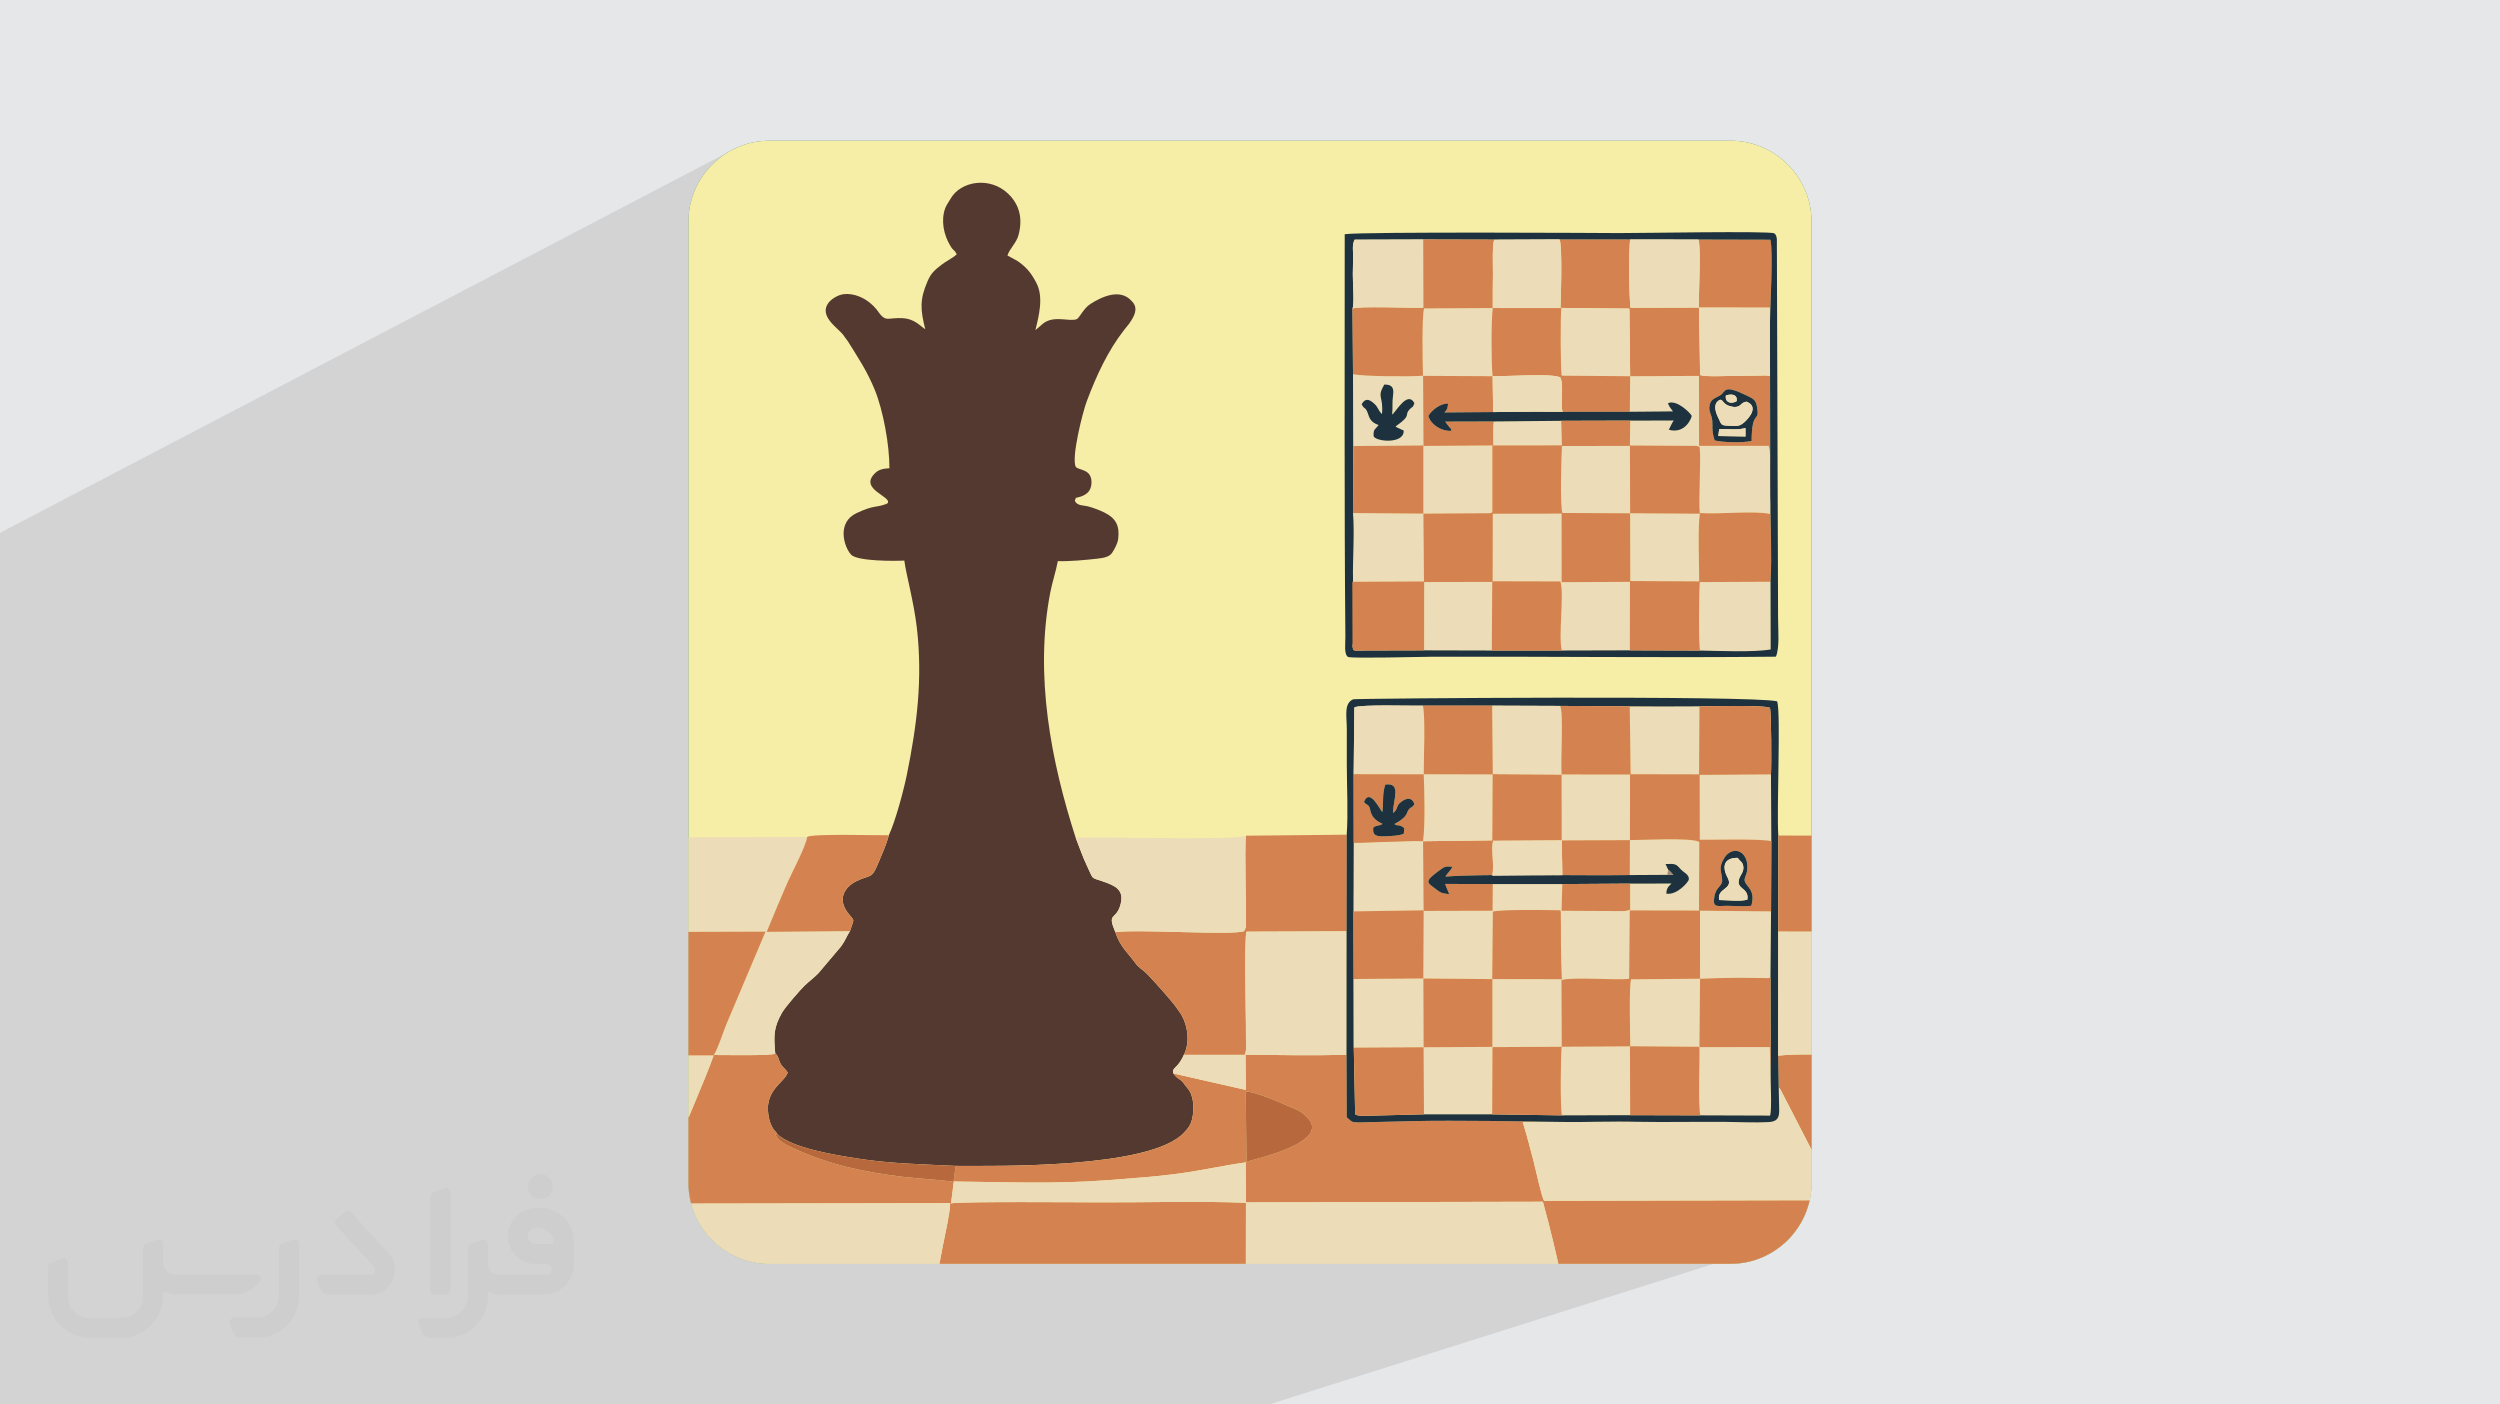 <?xml version="1.0" encoding="UTF-8"?>
<!DOCTYPE svg PUBLIC "-//W3C//DTD SVG 1.0//EN" "http://www.w3.org/TR/2001/REC-SVG-20010904/DTD/svg10.dtd">
<!-- Creator: CorelDRAW -->
<svg xmlns="http://www.w3.org/2000/svg" xml:space="preserve" width="94.192mm" height="52.917mm" version="1.0" style="shape-rendering:geometricPrecision; text-rendering:geometricPrecision; image-rendering:optimizeQuality; fill-rule:evenodd; clip-rule:evenodd"
viewBox="0 0 9419.16 5291.66"
 xmlns:xlink="http://www.w3.org/1999/xlink"
 xmlns:xodm="http://www.corel.com/coreldraw/odm/2003">
 <defs>
  <style type="text/css">
   <![CDATA[
    .fil10 {fill:none}
    .fil3 {fill:#F6EEA6}
    .fil4 {fill:#543931}
    .fil7 {fill:#1D313E}
    .fil2 {fill:#348183}
    .fil9 {fill:#9E8B75}
    .fil8 {fill:#B8683D}
    .fil5 {fill:#D48350}
    .fil0 {fill:#E6E7E8}
    .fil6 {fill:#ECDCB8}
    .fil11 {fill:#373435;fill-rule:nonzero;fill-opacity:0.031}
    .fil1 {fill:#2B2A29;fill-opacity:0.102}
   ]]>
  </style>
   <clipPath id="id0">
    <path d="M2898.91 530.12l3621.33 0c167.78,0 305.05,137.27 305.05,305.05l0 3621.33c0,167.78 -137.27,305.05 -305.05,305.05l-3621.33 0c-167.78,0 -305.05,-137.27 -305.05,-305.05l0 -3621.33c0,-167.78 137.27,-305.05 305.05,-305.05z"/>
   </clipPath>
 </defs>
 <g id="Layer_x0020_1">
  <polygon class="fil0" points="-0,0 9419.16,0 9419.16,5291.66 -0,5291.66 "/>
  <polygon class="fil1" points="6542.14,3961.97 6733.4,4674.2 4780.63,5291.66 38.82,5291.66 -0,5291.66 -0,2007.52 2741.12,574.39 "/>
  <path class="fil2" d="M2898.91 530.12l3621.33 0c167.78,0 305.05,137.27 305.05,305.05l0 3621.33c0,167.78 -137.27,305.05 -305.05,305.05l-3621.33 0c-167.78,0 -305.05,-137.27 -305.05,-305.05l0 -3621.33c0,-167.78 137.27,-305.05 305.05,-305.05z"/>
  <path class="fil3" d="M2898.91 530.12l3621.33 0c167.78,0 305.05,137.27 305.05,305.05l0 3621.33c0,167.78 -137.27,305.05 -305.05,305.05l-3621.33 0c-167.78,0 -305.05,-137.27 -305.05,-305.05l0 -3621.33c0,-167.78 137.27,-305.05 305.05,-305.05z"/>
  <g style="clip-path:url(#id0)">
   <g id="_2291177964160">
    <path id="_1_0" class="fil4" d="M3348.77 3146.91c-7.74,31.97 -28.9,79.21 -41.82,109.85 -24.51,58.11 -27.6,36.6 -80.93,63.54 -44.72,22.59 -70.69,66.79 -32.53,117.66 27.97,37.27 26.03,16.23 8.92,70.09 -13.86,21.34 -17.85,36.42 -33.6,57.78l-86.12 101.8c-17.16,17.15 -33.48,29.01 -50.93,45.53 -14.48,13.7 -73.6,81.21 -85.62,102.67 -31.56,56.39 -31.42,84.82 -25.24,153.2 12.6,10.49 11.64,22.46 19.46,37.5 9.42,18.14 19.56,19.12 27.38,35.32 -15.48,41.12 -96.44,68.82 -68.94,177.25 2.54,10.01 6.15,19.54 10.95,28.16 9.36,16.83 11.64,12.12 19.08,26.05 56.63,52.18 211.82,77.45 301.22,91.45 125.61,19.68 240.9,21.58 370.64,27.93 144.4,-0.18 734.24,12.08 860.85,-125.83 12.6,-13.72 23.36,-24.82 29.56,-49.2 9.47,-37.27 7.84,-90.8 -17.96,-118.98l-9.69 -12.23c-16.69,-25.32 -25.38,-17 -42.31,-41.92 -6.44,-13.66 5.64,-20.84 14.87,-30.9 7.96,-8.68 17.47,-23.3 24.35,-39.33 23.24,-46.02 15.63,-106.08 -7.96,-148.48 -5.71,-10.27 -11.54,-16.75 -17.59,-26.08 -16.34,-25.16 -88.46,-104.79 -109.69,-126.82 -23.01,-23.89 -31.9,-22.58 -49.36,-46.85 -25.09,-34.84 -56.17,-59.26 -73.54,-114.07 -31.33,-73.66 0.3,-45.9 17.12,-96.22 18.37,-54.98 -8.43,-73.93 -47.69,-88.93 -66.88,-25.56 -47.3,-3.61 -77.34,-66.91 -16.39,-34.53 -26.99,-67.44 -41.38,-103.09 -93.52,-290.36 -155.57,-612.97 -96.09,-923.2 7.6,-39.65 21.31,-80.25 28.79,-119.54 43.32,1.51 107.39,-4.53 148.66,-9.27 21.98,-2.53 45.72,-5.91 56.48,-22.95 9.2,-14.57 20.07,-34.02 22.22,-51.51 6.09,-49.45 -8.8,-78.04 -51.56,-99.17 -19.76,-9.77 -37.06,-15.94 -57.01,-21.98 -22.83,-6.91 -45.12,-1.75 -54.86,-22.41 6.79,-17.3 -1.52,-7.7 22.15,-15.81 23.6,-8.08 39.44,-22.29 40.63,-50.47 2.31,-54.92 -47.54,-47.49 -59.09,-61.66 -17.77,-33.61 26.1,-206.42 41.15,-246.57 36.43,-97.08 79.44,-190.58 141.58,-269.97l17.57 -21.97c0.56,-0.74 1.31,-1.8 1.85,-2.56 0.55,-0.76 1.23,-1.86 1.77,-2.64 15.3,-22.41 31.02,-50.26 12.09,-74.87l-6.27 -6.9c-41.75,-46.49 -109.02,-17.48 -154.76,11.86 -26.01,16.69 -41.46,53.06 -51.29,57.08 -27.52,11.25 -86.36,-16.45 -128.07,17.48 -6.72,5.46 -7.66,6.71 -13.99,12.32l-13.61 11.44c13.19,-54.72 31.17,-124.25 3.77,-177.05 -19.63,-37.83 -38.49,-61.5 -73.53,-84.44l-35.77 -19.48c8.7,-27.31 33.79,-45.95 42.25,-78.94 15.66,-61.05 3.11,-112.61 -39.22,-153.48 -68.29,-65.96 -179.18,-49.3 -217.87,19.46 -5.65,10.05 -15.92,23.72 -20.36,36.74 -15.5,45.43 -4.94,97.44 18.54,137.18 1.08,1.83 6.65,10.67 6.69,10.73 8.85,11.83 10.61,7.08 18.92,23.93 -15.71,14.52 -40,25.74 -56.58,38.63 -26.81,20.86 -39.89,31.21 -54.12,64.43 -29.28,68.36 -26.35,105.97 -7.92,179.19l-9.87 -7.21c-1.15,-0.89 -4.43,-3.57 -5.5,-4.47 -40.96,-34.32 -69.38,-32.64 -122.04,-27.81 -23.62,2.17 -33.74,-19.97 -46.34,-35.5 -7.68,-9.47 -14.2,-15.38 -21.99,-22.16 -25.8,-22.45 -63.47,-38.73 -99.76,-35.18 -23.41,2.3 -48.03,18.45 -58.62,32.15 -38.65,50.01 34.11,94.82 54.19,120.44 0.19,0.26 4.32,6.12 5.52,7.67l12.97 17.7c37.78,60.77 71.64,110.27 101.41,183.18 31.71,77.66 55.66,209.51 54.94,294.94 -22.66,1.17 -39.04,4.62 -52.29,16.87 -67.39,62.3 64.73,89.6 45.44,114.97l-6.8 3.35c-38.31,14.28 -42.79,2.39 -110,33.79 -74.71,34.9 -48.58,125.18 -21.14,156.16 23.05,26.03 167.93,24.55 201.05,22.73 5.62,47.66 35.77,154.42 47.21,253.79 22.23,193.05 0.3,366.38 -37.88,553.7 -11.9,58.38 -42.83,174.56 -67.8,227.32z"/>
    <path class="fil5" d="M4421.14 4044.53c16.93,24.92 25.62,16.6 42.31,41.92l9.69 12.23c25.8,28.18 27.43,81.71 17.96,118.98 -6.2,24.38 -16.96,35.48 -29.56,49.2 -126.61,137.91 -716.45,125.65 -860.85,125.83l-8.02 58.85c193.44,2.07 385.35,10.04 578.16,-4.9 90.94,-7.05 180.97,-12.88 270.33,-24.99 85.81,-11.63 173.99,-31.53 255.26,-42.55l-2.95 -266.66c23.91,-1.94 115.5,34.77 143.64,47.7 48.97,22.49 60.52,20.49 90.82,53.11 68.52,73.75 -107.74,127.76 -160.49,143.96 -24.06,7.39 -53.58,13.84 -73.96,21.45l0.52 151.51 1119.12 -2.42c26.08,94.27 55.02,214.27 75.75,314.22 13.73,66.15 62,274.25 67.27,321.21l996.08 0 0 -587.33 -23.36 -49.59 23.36 -0.85 0 -549.41c-69.37,-2.54 -186.53,-6.44 -252.78,1.47l2.18 119.08c2.77,3.06 3.47,3.91 6.93,9.11l161.11 312.32c14.46,30.23 39.45,72.52 50.83,103.87l-1102.73 2.29c-10.15,-16.53 -32.69,-121.88 -39.65,-148.88 -12.34,-47.87 -27.38,-104.25 -40.98,-148.07l428.83 -0.66c-90.53,-2.73 -186.25,2.02 -278.12,0.68 -165.54,-2.41 -399.96,-6.69 -560.65,-3.36l-206.06 5c-32.45,-0.41 -26.63,-2.78 -46.98,-19.04l-1 -236.32c-122.27,4.41 -254.9,1.47 -380.47,0.14l1.28 132.87 -272.82 -61.96 0 -0.01z"/>
    <path class="fil5" d="M2466.95 4510.04l0 24.89 1112.94 -1.9c0.16,33.98 -19.81,121.04 -26.86,157.16 -10.4,53.29 -20.27,105.58 -30.2,157.85 -19.69,103.72 -49.39,210.88 -63.27,315.13l1233.92 0 0.84 -631.44c-180.16,-7.17 -372.82,-0.97 -554.15,-1.63 -78.95,-0.29 -516.54,-3.69 -557.03,3.7l10.39 -80.93c-61.4,-9.53 -130.79,-11.31 -194.51,-19.28 -154.02,-19.25 -281.56,-46.8 -419.05,-111.83 -53.98,-25.53 -47.33,-35.37 -59.82,-46.11l8.68 -2.34c-7.44,-13.93 -9.72,-9.22 -19.08,-26.05 -4.8,-8.62 -8.41,-18.15 -10.95,-28.16 -27.5,-108.43 53.46,-136.13 68.94,-177.25 -7.82,-16.2 -17.96,-17.18 -27.38,-35.32 -7.82,-15.04 -6.86,-27.01 -19.46,-37.5 -3.11,9.81 -208.84,5.51 -231.49,5.88 -34.48,97.93 -121.95,294.98 -165.62,404.32 -13.46,33.68 -40.81,106.35 -56.84,130.81z"/>
    <path class="fil6" d="M3592.67 4451.54l0.86 1.33 -10.39 80.93c40.49,-7.39 478.08,-3.99 557.03,-3.7 181.33,0.66 373.99,-5.54 554.15,1.63l-0.84 631.44 1262.66 0c-5.27,-46.96 -53.54,-255.06 -67.27,-321.21 -20.73,-99.94 -49.67,-219.94 -75.75,-314.22l-1119.12 2.42 -0.52 -151.51 2.94 0.44c-81.27,11.02 -169.45,30.92 -255.26,42.55 -89.36,12.11 -179.39,17.94 -270.33,24.99 -192.81,14.94 -384.72,6.97 -578.16,4.9l0 0.01z"/>
    <path class="fil6" d="M6141.75 1933.83l0.61 258.43 -258.75 1.15 -0.12 -260.76 258.26 1.18zm-778.97 1.36l248.57 -1.62c9.93,-1.93 4.66,-0.15 11.29,-3.84l-0.01 -251.62 262.39 -0.17c-2.26,43.71 -8.1,224.58 1.93,257.14l-262.57 0.59 -0.54 256.73 -258.78 0.58 -2.28 -257.79zm778.97 -1.36l-0.79 -255.38 250.76 1.54c10.75,2.61 6.31,1.22 12.32,5.34 5.14,65.25 -5.17,194.95 0.37,250.18l-262.66 -1.68zm-934.93 -373.53c6.59,-69.74 -21.09,-59.79 8.63,-111.46 30.41,-0.5 37.39,12.56 32.88,42.99 -3.63,24.45 -0.32,43.81 -3.21,69.98 12.29,-6.29 57.15,-92.29 83.96,-42.92 -6.08,18.67 -8.03,12.46 -18.19,23.39 -22,23.66 10.77,20.19 -52.68,64.21 2.8,2.73 -0.65,0.61 6.9,4.9l23.52 10.71c2.92,51.68 -104.02,42.69 -113.3,21.47 -1.83,-28.85 6.93,-25.09 18.55,-42.42 -18.77,-6.43 -30.85,-15.85 -37.17,-35.05 -12.73,-38.64 -13.07,-17.74 -26.55,-42.83 13.87,-25.07 29.59,-18.6 46.64,-3.14 17.82,16.18 12.52,22.1 30.02,40.17zm-109.1 -150.26l0.69 270.5 264.37 -2.18 -0.01 256.82 -265.13 -2.2c6.45,76.09 -1.56,169.84 0.08,251.69 0.93,46.6 5.54,216.27 -1.9,249.69l-0.81 -242.43 270.81 -1.33 -0.29 259.71 254.99 0.64 1.72 -261.02 256.85 0.61c15.23,47.61 -8.52,205.22 5.33,260.39l256.24 -0.68 0.5 -261.18 263.34 1.38c-3.33,35.01 -5.12,237 0.76,260.56 67.38,1.42 205.41,7.09 266.06,-4.19l-0.52 -254.94 -268.93 1.26c0.81,-52.72 -6.57,-222.61 3.7,-260.27 72.29,5.62 201.76,-9.62 263.13,3.56 3.16,-42.25 7.45,-231 -5.09,-256.56l-262.17 -0.11 -0.27 -263.5 -259.34 1.2 -1.12 133.94 162.5 -1.45c-5.32,-7.04 -18.51,-22.67 -18.2,-31.21 33.68,-14.46 87.35,40.83 88.71,48.33 0.82,4.52 -22.71,69.65 -86.09,52.2 4.45,-10.26 13.6,-28.65 18.41,-34.99l-163.88 0.52 -1.28 95.3 -256.11 0.3 -2.55 -94.89 -252.72 2.38c-4.08,7.7 -1.32,-0.88 -3.04,10.48 -0.76,5.02 -0.57,7.15 -0.62,12.25l0.03 67.67 -262.71 1.86 -1.45 -264.03 261.96 1.29c-5.26,-45.38 -5.68,-212.47 0.66,-256.86l-258.7 1.51c-8.96,25.65 -5.72,211.08 -4.26,253.62 -49.34,3.7 -218.67,2.94 -263.65,-5.64z"/>
    <path class="fil6" d="M2466.95 5163.18l992.61 0c13.88,-104.25 43.58,-211.41 63.27,-315.13 9.93,-52.27 19.8,-104.56 30.2,-157.85 7.05,-36.12 27.02,-123.18 26.86,-157.16l-1112.94 1.9 0 628.24z"/>
    <path class="fil6" d="M5624.53 3434.65c30.97,-9.09 210.07,-5.82 254.55,-5.09 0.4,1.31 0.65,2.92 0.81,4.02 0.16,1.11 0.54,2.68 0.7,4.06l0.42 56.69c0.08,21.9 -0.06,43.82 0.12,65.71 0.36,43.87 1.47,86.44 3.61,129.24l-262.59 -0.47 2.38 -254.16zm515.98 -137.71l140.69 -0.81 4.4 -18.5 -10.46 -22.19c38.24,-1.94 39.84,-0.02 58.19,20.55 9.61,10.77 31.92,19.06 29.64,37.54 -1.16,9.43 -44.56,60.17 -84.87,53.44 0.8,-22.34 9.01,-27.72 19.83,-38.15l-156.13 0.38 0.07 98.27 -17.21 4.86c-3.87,0.54 -13.52,0.41 -17.79,0.34l-223.53 -1.17 2.9 -100.62 -261.85 -0.03 -0.82 100.53 -260 0.68 -1.99 -262.67c-42.94,-2.12 -91.03,2.47 -135.14,2.7 -40.42,0.22 -88.74,4.3 -125.99,3.76l-0.97 257.84 264.52 -3.99 -1.34 256.9 260.3 2.33 -0.18 255.35 -259.12 1.45 1.46 252.68 256.82 0.12 1.2 -253.41 260.86 -1.29 -1.04 -251.35c40.79,-12.51 196.18,0.85 253.57,-4.32 0.67,-1.03 1.24,-2.49 1.53,-3.35l2.15 -254.75 264.76 0.48 0.21 257.03c46.38,-2.18 93.23,-3.12 139.69,-3.58l117.02 1.08c0.55,-0.06 1.88,-0.32 2.35,-0.4l6.3 -2.32 2.21 -248.5 -271.57 -2.72 1.18 -258.54c-25.27,-18.51 -232.1,-6.53 -261.37,-7.35l-0.48 131.7z"/>
    <path class="fil6" d="M2466.95 3155.14l0 356.23 417.33 -1.31 -147.96 350.05c-15.12,37.94 -29.16,84.56 -47.37,116.4l-222 -0.29 0 533.82c16.03,-24.46 43.38,-97.13 56.84,-130.81 43.67,-109.34 131.14,-306.39 165.62,-404.32 22.65,-0.37 228.38,3.93 231.49,-5.88 -6.18,-68.38 -6.32,-96.81 25.24,-153.2 12.02,-21.46 71.14,-88.97 85.62,-102.67 17.45,-16.52 33.77,-28.38 50.93,-45.53l86.12 -101.8c15.75,-21.36 19.74,-36.44 33.6,-57.78l-313.85 2.91c25.18,-60.69 51.05,-123.65 77.32,-183.55 17.69,-40.31 70.72,-138.74 75.19,-174.19l-574.12 1.92z"/>
    <path class="fil6" d="M6165.96 4226.52l-428.83 0.66c13.6,43.82 28.64,100.2 40.98,148.07 6.96,27 29.5,132.34 39.65,148.88l1102.73 -2.29c-11.38,-31.35 -36.37,-73.64 -50.83,-103.87l-161.11 -312.32c-3.46,-5.2 -4.16,-6.05 -6.93,-9.11 0.59,28.52 1.3,57.25 1.81,85.75 0.55,31.19 -8.65,43.6 -39.94,45.37 -51.71,2.94 -113.94,-0.56 -166.81,-0.89 -109.84,-0.7 -221.2,1.76 -330.72,-0.25z"/>
    <path class="fil5" d="M6599.45 1661.6c-39.02,7.28 -102.76,5.51 -139.14,-2 -6.88,-22.04 -9.16,-33.95 -8.52,-61.75 0.85,-36.52 -15.78,-42.51 -10.65,-70.42 4.64,-25.28 22.77,-27.15 39.51,-37.7 23.95,-15.11 9.67,-44.14 103.77,2.18 23.46,11.55 31.31,15.38 35.84,43.7 9.53,59.57 -20.04,4.02 -20.81,125.99zm-198.27 -502.69l266.62 0.22 0.27 257.87c-15.37,-3.33 -16.11,-2.5 -31.22,-1.93l-100.74 0.96c-28.29,0.13 -111.49,4.68 -130.69,-3.13l-4.24 -253.99zm-259.35 258.55l259.34 -1.2 0.27 263.5 262.17 0.11c12.54,25.56 8.25,214.31 5.09,256.56 -61.38,-13.18 -190.84,2.06 -263.13,-3.56 -10.27,37.66 -2.89,207.55 -3.7,260.27l268.93 -1.26c5.8,-100.02 -0.63,-220.27 -0.95,-322.58l-1.25 -643.88c0.06,-63.84 12.99,-276.79 1.59,-322.26l-271.07 -0.68c11.06,34.76 -0.17,204.25 2.06,256.43l-257.6 0.69c-5.88,-21.92 -7.02,-233.26 -1.65,-257.49l-266.31 -0.26c11.91,19.13 4.88,243.69 3.78,258.32l258.99 2.44c0.38,1.12 0.66,2.61 0.81,3.46l2.63 251.39z"/>
    <path class="fil5" d="M4202.22 3512c17.37,54.81 48.45,79.23 73.54,114.07 17.46,24.27 26.35,22.96 49.36,46.85 21.23,22.03 93.35,101.66 109.69,126.82 6.05,9.33 11.88,15.81 17.59,26.08 23.59,42.4 31.2,102.46 7.96,148.48l229.26 0c0.69,-1.17 1.27,-2.71 1.6,-3.74 6.35,-20.07 3.23,-31.97 3.13,-55.73 -0.08,-18.93 -0.15,-37.97 -0.22,-56.94 -0.13,-29.12 -6.43,-332.58 2.47,-347.67l376.83 -1.27 0.54 -364.14 -379.55 3.81c-6.46,52.26 2.84,322.85 -0.64,344.96l-6.37 14.49c-40.96,16.9 -398.33,-7.87 -485.19,3.93z"/>
    <path class="fil6" d="M4460.36 3974.3c-6.88,16.03 -16.39,30.65 -24.35,39.33 -9.23,10.06 -21.31,17.24 -14.87,30.9l272.82 61.96 -1.28 -132.87c125.57,1.33 258.2,4.27 380.47,-0.14l0.28 -464.53 -376.83 1.27c-8.9,15.09 -2.6,318.55 -2.47,347.67 0.07,18.97 0.14,38.01 0.22,56.94 0.1,23.76 3.22,35.66 -3.13,55.73 -0.33,1.03 -0.91,2.57 -1.6,3.74l-229.26 0z"/>
    <path class="fil6" d="M5884.01 3943.83c-4.11,32.32 -5.77,234 0.89,258.53l257 -0.78 -0.83 -259.72 261.95 2.03c1.46,46.1 -5.78,231.52 3.77,258.38l262.54 0.9c7.1,-26.42 0.89,-129.04 1.87,-163.54l-3.24 -94.75 -265.09 0.48 2.32 -257.79 -259.85 2.1c-8.26,28.91 -3.21,206.78 -3.12,252.63l-258.21 1.53z"/>
    <path class="fil6" d="M5883.65 2917.97l0.31 248.35 257.03 -1.08 0.43 -248.44 262.41 0.55 0.54 246.45c58.97,0.62 227.38,-4.53 269.38,5.38l-1.31 -251.51 -270.98 1.96 1.4 -258.37 -145.17 0.51 -117.34 0.26 3.42 256.2 -260.12 -0.26z"/>
    <path class="fil6" d="M4052.93 3156.85c14.39,35.65 24.99,68.56 41.38,103.09 30.04,63.3 10.46,41.35 77.34,66.91 39.26,15 66.06,33.95 47.69,88.93 -16.82,50.32 -48.45,22.56 -17.12,96.22 86.86,-11.8 444.23,12.97 485.19,-3.93l6.37 -14.49c3.48,-22.11 -5.82,-292.7 0.64,-344.96 -39.57,19.62 -545.88,1.69 -641.49,8.23z"/>
    <path class="fil7" d="M5100.11 3688.58l-0.63 -254.89 0.97 -257.84 -0.32 -259.14 2.59 -251.38c22.57,-12.13 216.34,-5.3 258.19,-6.64l261.12 -0.01 256.03 0.98 379.63 2.11 145.17 -0.51c13.16,0 256.56,-5.81 265.73,6.14 5.32,14.2 6.12,222.03 3.85,250.27l1.31 251.51 -1 264.67 -2.21 248.5 0.65 357.28c-0.98,34.5 5.23,137.12 -1.87,163.54l-262.54 -0.9 -264.89 -0.69 -257 0.78 -262.95 -3.83 -256.82 -0.12 -230.94 5.83c-5.59,-0.18 -11.21,-0.47 -16.58,-1.73 -10.38,-2.44 -3.97,0.05 -11.86,-4.4l-5.23 -250.92 -0.4 -258.61zm-26.14 -543.78l-0.54 364.14 -0.28 464.53 1 236.32c20.35,16.26 14.53,18.63 46.98,19.04l206.06 -5c160.69,-3.33 395.11,0.95 560.65,3.36 91.87,1.34 187.59,-3.41 278.12,-0.68 109.52,2.01 220.88,-0.45 330.72,0.25 52.87,0.33 115.1,3.83 166.81,0.89 31.29,-1.77 40.49,-14.18 39.94,-45.37 -0.51,-28.5 -1.22,-57.23 -1.81,-85.75l-2.18 -119.08 0.4 -468.2 0.29 -361.24c-6.91,-94.6 10.01,-457.34 -4.18,-505.48 -83.1,-23.26 -1589.44,-11.14 -1597.5,-7.79 -36.26,15.1 -24.06,65.98 -24.11,110.58 -0.05,45.24 -0.17,90.56 -0.04,135.78 0.22,82.25 5.47,183.89 -0.34,263.7l0.01 0z"/>
    <path class="fil7" d="M5361.79 902.24l268.62 0.68 245.21 -1.07 266.31 0.26 257.19 0.37 271.07 0.68c11.4,45.47 -1.53,258.42 -1.59,322.26l1.25 643.88c0.32,102.31 6.75,222.56 0.95,322.58l0.52 254.94c-60.65,11.28 -198.68,5.61 -266.06,4.19l-264.6 -0.76 -256.24 0.68 -263.9 0.02 -254.99 -0.64 -213.56 0.52c-56.99,0.18 -52.8,5.23 -56.15,-16.47 7.44,-33.42 2.83,-203.09 1.9,-249.69 -1.64,-81.85 6.37,-175.6 -0.08,-251.69l0.77 -252.44 -0.69 -270.5 -1.83 -247.78c7.57,-18.5 0.51,-101.01 1.08,-129.64 0.45,-22.4 0.98,-43.32 1.16,-65.45 0.16,-20.81 -4.49,-45.45 5.66,-64.14l258 -0.79zm-295.38 -19.76c0.3,500.77 -1.97,1015.45 2.51,1516.82 0.24,27.35 -5.95,66.22 10.35,75.96 18.97,6.2 269.87,-0.69 313.62,-0.85 430.09,-1.54 869.36,4.32 1298.26,-0.26 14.32,-35.74 8.2,-96.31 8.07,-144.93l-4.61 -1428.24c-1.19,-9.7 -2.71,-16.74 -9.84,-21.88 -16.75,-9.63 -518.66,-0.44 -586.68,-0.92 -28.72,-0.2 -964.98,-5.92 -1031.68,4.3z"/>
    <path class="fil5" d="M5883.97 3166.32l2.59 131.14 -264.04 2.46c8.2,-41.5 -4.99,-98.58 2.89,-132.04l258.56 -1.56zm-522.38 3.07l1.99 262.67 260 -0.68 0.82 -100.53 -179.86 -0.51 15.74 38.91c-33.57,-5.21 -29.6,-4.03 -52.62,-21.12 -32.43,-24.07 -42.44,-26.87 18.05,-70.58 16.75,-12.1 20.3,-14.45 46.93,-12.1 -6.34,13.73 -19.02,24.4 -27.1,37.38 135.57,-11.54 522.6,-2.66 694.98,-5.89l0.48 -131.7 -257.03 1.08 -0.31 -248.35 -260.85 -1.53 -0.83 249.83 -260.39 3.12z"/>
    <path class="fil5" d="M2466.95 3976.22l222 0.29c18.21,-31.84 32.25,-78.46 47.37,-116.4l147.96 -350.05 -417.33 1.31 0 464.85z"/>
    <path class="fil5" d="M5095.89 1162.26l1.83 247.78c44.98,8.58 214.31,9.34 263.65,5.64 -1.46,-42.54 -4.7,-227.97 4.26,-253.62l258.7 -1.51c-0.53,-43.83 0.22,-88.37 0.62,-132.24 0.17,-18.16 -3.44,-111.95 5.46,-125.39l-268.62 -0.68 0.48 256.89c-50.28,2.02 -239.14,-6.61 -266.38,3.13z"/>
    <path class="fil5" d="M5884.01 3943.83l258.21 -1.53c-0.09,-45.85 -5.14,-223.72 3.12,-252.63l259.85 -2.1 -0.21 -257.03 -264.76 -0.48 -2.15 254.75c-0.29,0.86 -0.86,2.32 -1.53,3.35 -57.39,5.17 -212.78,-8.19 -253.57,4.32l1.04 251.35z"/>
    <path class="fil5" d="M5362.77 1935.18l2.28 257.79 258.78 -0.58 0.54 -256.73 262.57 -0.59c-10.03,-32.56 -4.19,-213.43 -1.93,-257.14l-262.39 0.17 0.01 251.62c-6.63,3.69 -1.37,1.91 -11.29,3.84l-248.57 1.62z"/>
    <path class="fil6" d="M5624.33 1160.55l258.22 0.22c-3.4,25.37 -3.49,238.43 1.79,254.68l257.49 2.02 -2.63 -251.39c-0.15,-0.85 -0.43,-2.34 -0.81,-3.46l-258.99 -2.44c1.1,-14.63 8.13,-239.19 -3.78,-258.32l-245.21 1.07c-8.9,13.44 -5.29,107.23 -5.46,125.39 -0.4,43.87 -1.15,88.41 -0.62,132.24l0 -0.01z"/>
    <path class="fil6" d="M5364.1 2917.2c2.8,64.52 5.93,190.97 -2.52,252.19l260.39 -3.12 0.83 -249.83 260.85 1.53c-4.69,-49.1 8.25,-232.94 -5.59,-258.31l-256.03 -0.98 2.35 259.15 -260.28 -0.63z"/>
    <path class="fil6" d="M6699.44 3977.46c66.25,-7.91 183.41,-4.01 252.78,-1.47l0 -466.43 -252.38 -0.3 -0.4 468.2z"/>
    <path class="fil5" d="M6598.48 3412.38c-27.33,4.16 -59.48,0.72 -88.7,0.37 -38.43,-0.46 -58.38,10.31 -50.62,-34.08 7.06,-40.33 30.64,-38.08 29.38,-63.24 -1.71,-33.85 -15.48,-42.49 6.74,-80.77 29.06,-50.06 90.41,-33.38 88.3,36.06 -1.08,35.74 -23.39,38.22 0.2,66.14 19.55,23.16 23.75,42.23 14.7,75.52zm-457.49 -247.14c29.27,0.82 236.1,-11.16 261.37,7.35l-1.18 258.54 271.57 2.72 1 -264.67c-42,-9.91 -210.41,-4.76 -269.38,-5.38l-0.54 -246.45 -262.41 -0.55 -0.43 248.44z"/>
    <path class="fil5" d="M3202.41 3508.05c17.11,-53.86 19.05,-32.82 -8.92,-70.09 -38.16,-50.87 -12.19,-95.07 32.53,-117.66 53.33,-26.94 56.42,-5.43 80.93,-63.54 12.92,-30.64 34.08,-77.88 41.82,-109.85 -44.8,0.88 -288.07,-6.75 -307.7,6.31 -4.47,35.45 -57.5,133.88 -75.19,174.19 -26.27,59.9 -52.14,122.86 -77.32,183.55l313.85 -2.91z"/>
    <path class="fil5" d="M5623.67 1417.41c48.04,1.53 227.69,-12.16 255.56,5 13.91,34.04 -1.48,89.47 7.87,129.25l253.61 -0.26 1.12 -133.94 -257.49 -2.02c-5.28,-16.24 -5.19,-229.3 -1.79,-254.68l-258.22 -0.22c-6.34,44.39 -5.92,211.48 -0.66,256.86l0 0.01z"/>
    <polygon class="fil5" points="6699.84,3509.27 6952.22,3509.56 6952.22,3148.53 6700.13,3148.02 "/>
    <path class="fil5" d="M5095.82 2434.36c3.35,21.7 -0.84,16.65 56.15,16.47l213.56 -0.52 0.29 -259.71 -270.81 1.33 0.81 242.43z"/>
    <path class="fil5" d="M6672.44 2917.67c2.27,-28.24 1.47,-236.07 -3.85,-250.27 -9.17,-11.95 -252.57,-6.14 -265.73,-6.14l-1.4 258.37 270.98 -1.96z"/>
    <path class="fil5" d="M6405.18 3687.57l-2.32 257.79 265.09 -0.48 3.24 94.75 -0.65 -357.28 -6.3 2.32c-0.47,0.08 -1.8,0.34 -2.35,0.4l-117.02 -1.08c-46.46,0.46 -93.31,1.4 -139.69,3.58z"/>
    <path class="fil5" d="M6140.66 2450.25l264.6 0.76c-5.88,-23.56 -4.09,-225.55 -0.76,-260.56l-263.34 -1.38 -0.5 261.18z"/>
    <path class="fil6" d="M5100.13 2916.71l263.97 0.49c-0.19,-54.44 6.87,-216.73 -3.19,-258.51 -41.85,1.34 -235.62,-5.49 -258.19,6.64l-2.59 251.38z"/>
    <polygon class="fil6" points="5100.51,3947.19 5363.66,3945.74 5362.66,3686.6 5100.11,3688.58 "/>
    <path class="fil6" d="M6401.18 1158.91l4.24 253.99c19.2,7.81 102.4,3.26 130.69,3.13l100.74 -0.96c15.11,-0.57 15.85,-1.4 31.22,1.93l-0.27 -257.87 -266.62 -0.22z"/>
    <path class="fil5" d="M5620.52 2450.96l263.9 -0.02c-13.85,-55.17 9.9,-212.78 -5.33,-260.39l-256.85 -0.61 -1.72 261.02z"/>
    <path class="fil5" d="M6141.9 4201.58l264.89 0.69c-9.55,-26.86 -2.31,-212.28 -3.77,-258.38l-261.95 -2.03 0.83 259.72z"/>
    <path class="fil6" d="M6401.18 1158.91c-2.23,-52.18 9,-221.67 -2.06,-256.43l-257.19 -0.37c-5.37,24.23 -4.23,235.57 1.65,257.49l257.6 -0.69z"/>
    <path class="fil6" d="M5095.89 1162.26c27.24,-9.74 216.1,-1.11 266.38,-3.13l-0.48 -256.89 -258 0.79c-10.15,18.69 -5.5,43.33 -5.66,64.14 -0.18,22.13 -0.71,43.05 -1.16,65.45 -0.57,28.63 6.49,111.14 -1.08,129.64z"/>
    <polygon class="fil5" points="5100.11,3688.58 5362.66,3686.6 5364,3429.7 5099.48,3433.69 "/>
    <polygon class="fil5" points="5097.64,1932.98 5362.77,1935.18 5362.78,1678.36 5098.41,1680.54 "/>
    <polygon class="fil5" points="6141.75,1933.83 5883.48,1932.65 5883.6,2193.41 6142.35,2192.26 "/>
    <path class="fil5" d="M6141.75 1933.83l262.66 1.68c-5.54,-55.23 4.77,-184.93 -0.37,-250.18 -6.01,-4.12 -1.57,-2.73 -12.32,-5.34l-250.76 -1.54 0.79 255.38z"/>
    <path class="fil5" d="M5622.15 3688.81l262.59 0.47c-2.14,-42.8 -3.25,-85.37 -3.61,-129.24 -0.18,-21.89 -0.04,-43.81 -0.12,-65.71l-0.42 -56.69c-0.16,-1.38 -0.54,-2.95 -0.7,-4.06 -0.16,-1.1 -0.41,-2.71 -0.81,-4.02 -44.48,-0.73 -223.58,-4 -254.55,5.09l-2.38 254.16z"/>
    <polygon class="fil5" points="5363.66,3945.74 5622.78,3944.28 5622.96,3688.93 5362.66,3686.6 "/>
    <path class="fil5" d="M5364.1 2917.2l260.28 0.63 -2.35 -259.15 -261.12 0.01c10.06,41.78 3,204.07 3.19,258.51z"/>
    <path class="fil5" d="M5883.65 2917.97l260.12 0.26 -3.42 -256.2 117.34 -0.26 -379.63 -2.11c13.84,25.37 0.9,209.21 5.59,258.31z"/>
    <path class="fil5" d="M5365.12 4198.41l-1.46 -252.68 -263.15 1.46 5.23 250.92c7.89,4.45 1.48,1.96 11.86,4.4 5.37,1.26 10.99,1.55 16.58,1.73l230.94 -5.83z"/>
    <path class="fil5" d="M5621.94 4198.53l262.95 3.83c-6.66,-24.53 -5,-226.21 -0.89,-258.53l-260.86 1.29 -1.2 253.41z"/>
    <path class="fil5" d="M5629.5 1587.89l-184.61 0.52c4.94,6.39 8.1,10.74 13.73,18.24 11.78,15.72 4.41,-1.01 10.36,16.44 -37.44,3.15 -78.51,-23.36 -87.41,-56.02 13.24,-22.92 47.24,-48.29 74.57,-46.41l-3.12 18.48c-3.64,7.19 -6.32,9.6 -10.92,14.85l345.54 -2.74 -161.96 1.24 -2.01 -135.08 -261.96 -1.29 1.45 264.03 262.71 -1.86 -0.03 -67.67c0.05,-5.1 -0.14,-7.23 0.62,-12.25 1.72,-11.36 -1.04,-2.78 3.04,-10.48z"/>
    <path class="fil5" d="M5248.28 3063.44c23.19,-17.94 7.66,-26.32 33.24,-44.07 16.56,-11.49 38.06,-18.64 47.46,10.67 -10.26,15.85 -9.14,6.99 -19.28,17.81 -9,9.6 -5.16,13.14 -14.14,25.3 -10.29,13.94 -27.17,23.69 -42.16,31.52 15.78,10.58 15.94,-1.73 37.41,15.34l-1.78 20.91c-15.76,7.94 -43.54,8.6 -67.03,9.78 -30.77,1.56 -53.35,0.63 -47.48,-33.36 13.94,-9.59 23.7,-4.88 34.23,-13.35 -50,-22.97 -42.76,-51.11 -49.57,-63.56 -6.44,-11.78 -14.07,-8.68 -20.08,-19.15 21.11,-52.68 56.7,23.68 69.04,38.34 5.67,-39.4 -1.38,-65.83 11.27,-103.77 62.56,-8.55 29.02,57.26 28.87,107.59zm-147.83 112.41c37.25,0.54 85.57,-3.54 125.99,-3.76 44.11,-0.23 92.2,-4.82 135.14,-2.7 8.45,-61.22 5.32,-187.67 2.52,-252.19l-263.97 -0.49 0.32 259.14z"/>
    <path class="fil8" d="M4696.42 4379.1l-2.94 -0.44c20.38,-7.61 49.9,-14.06 73.96,-21.45 52.75,-16.2 229.01,-70.21 160.49,-143.96 -30.3,-32.62 -41.85,-30.62 -90.82,-53.11 -28.14,-12.93 -119.73,-49.64 -143.64,-47.7l2.95 266.66z"/>
    <path class="fil7" d="M6140.71 1551.4l-253.61 0.26 -99.46 -0.41 -345.54 2.74c4.6,-5.25 7.28,-7.66 10.92,-14.85l3.12 -18.48c-27.33,-1.88 -61.33,23.49 -74.57,46.41 8.9,32.66 49.97,59.17 87.41,56.02 -5.95,-17.45 1.42,-0.72 -10.36,-16.44 -5.63,-7.5 -8.79,-11.85 -13.73,-18.24l184.61 -0.52 252.72 -2.38 259.94 -0.71 163.88 -0.52c-4.81,6.34 -13.96,24.73 -18.41,34.99 63.38,17.45 86.91,-47.68 86.09,-52.2 -1.36,-7.5 -55.03,-62.79 -88.71,-48.33 -0.31,8.54 12.88,24.17 18.2,31.21l-162.5 1.45z"/>
    <path class="fil7" d="M6285.6 3277.64c9.23,5.97 11.28,11.29 18.79,18.64l-23.19 -0.14 -140.69 0.81c-172.38,3.23 -559.41,-5.65 -694.98,5.89 8.08,-12.98 20.76,-23.65 27.1,-37.38 -26.63,-2.35 -30.18,0 -46.93,12.1 -60.49,43.71 -50.48,46.51 -18.05,70.58 23.02,17.09 19.05,15.91 52.62,21.12l-15.74 -38.91 179.86 0.51 261.85 0.03 255.56 -1.68 156.13 -0.38c-10.82,10.43 -19.03,15.81 -19.83,38.15 40.31,6.73 83.71,-44.01 84.87,-53.44 2.28,-18.48 -20.03,-26.77 -29.64,-37.54 -18.35,-20.57 -19.95,-22.49 -58.19,-20.55l10.46 22.19z"/>
    <path class="fil6" d="M5787.64 1551.26l99.46 0.41c-9.35,-39.78 6.04,-95.21 -7.87,-129.25 -27.87,-17.16 -207.52,-3.47 -255.56,-5l2.01 135.08 161.96 -1.24z"/>
    <path class="fil6" d="M5883.97 3166.32l-258.56 1.56c-7.88,33.46 5.31,90.54 -2.89,132.04l264.04 -2.46 -2.59 -131.14z"/>
    <path class="fil8" d="M3593.53 4452.87l-0.86 -1.33 8.02 -58.85c-129.74,-6.35 -245.03,-8.25 -370.64,-27.93 -89.4,-14 -244.59,-39.27 -301.22,-91.45l-8.68 2.34c12.49,10.74 5.84,20.58 59.82,46.11 137.49,65.03 265.03,92.58 419.05,111.83 63.72,7.97 133.11,9.75 194.51,19.28z"/>
    <path class="fil5" d="M6141.81 3329.2l-255.56 1.68 -2.9 100.62 223.53 1.17c4.27,0.07 13.92,0.2 17.79,-0.34l17.21 -4.86 -0.07 -98.27z"/>
    <polygon class="fil5" points="6142.17,1584.8 5882.22,1585.51 5884.77,1680.4 6140.88,1680.1 "/>
    <path class="fil7" d="M5206.82 1560.3c-17.5,-18.07 -12.2,-23.99 -30.02,-40.17 -17.05,-15.46 -32.77,-21.93 -46.64,3.14 13.48,25.09 13.82,4.19 26.55,42.83 6.32,19.2 18.4,28.62 37.17,35.05 -11.62,17.33 -20.38,13.57 -18.55,42.42 9.28,21.22 116.22,30.21 113.3,-21.47l-23.52 -10.71c-7.55,-4.29 -4.1,-2.17 -6.9,-4.9 63.45,-44.02 30.68,-40.55 52.68,-64.21 10.16,-10.93 12.11,-4.72 18.19,-23.39 -26.81,-49.37 -71.67,36.63 -83.96,42.92 2.89,-26.17 -0.42,-45.53 3.21,-69.98 4.51,-30.43 -2.47,-43.49 -32.88,-42.99 -29.72,51.67 -2.04,41.72 -8.63,111.46z"/>
    <path class="fil7" d="M5248.28 3063.44c0.15,-50.33 33.69,-116.14 -28.87,-107.59 -12.65,37.94 -5.6,64.37 -11.27,103.77 -12.34,-14.66 -47.93,-91.02 -69.04,-38.34 6.01,10.47 13.64,7.37 20.08,19.15 6.81,12.45 -0.43,40.59 49.57,63.56 -10.53,8.47 -20.29,3.76 -34.23,13.35 -5.87,33.99 16.71,34.92 47.48,33.36 23.49,-1.18 51.27,-1.84 67.03,-9.78l1.78 -20.91c-21.47,-17.07 -21.63,-4.76 -37.41,-15.34 14.99,-7.83 31.87,-17.58 42.16,-31.52 8.98,-12.16 5.14,-15.7 14.14,-25.3 10.14,-10.82 9.02,-1.96 19.28,-17.81 -9.4,-29.31 -30.9,-22.16 -47.46,-10.67 -25.58,17.75 -10.05,26.13 -33.24,44.07z"/>
    <path class="fil7" d="M6477.29 1617.06c35.46,-3.26 58.03,5.43 99.15,-4.19l-0.02 31.53 -102.57 -1.63 3.44 -25.71zm0.36 -35.29c-2.66,-6.7 -29.05,-49.58 -5.25,-70.45 17.06,-14.97 14.67,5.85 37.42,16.31 4.61,2.11 19.95,6.04 26.32,5.79 26.23,-1.02 18.37,-15.16 43.77,-20.15 47.48,18.3 10.77,60.74 -7.35,77.04 -16.73,15.05 -27.34,16.01 -54.19,14.05 -28.74,-2.09 -31.48,0.73 -40.72,-22.59zm24.99 -91.81c22.23,-7.3 45.01,-3.46 40.21,21.74 -22.21,12.71 -45.09,3.22 -40.21,-21.74zm96.81 171.64c0.77,-121.97 30.34,-66.42 20.81,-125.99 -4.53,-28.32 -12.38,-32.15 -35.84,-43.7 -94.1,-46.32 -79.82,-17.29 -103.77,-2.18 -16.74,10.55 -34.87,12.42 -39.51,37.7 -5.13,27.91 11.5,33.9 10.65,70.42 -0.64,27.8 1.64,39.71 8.52,61.75 36.39,7.51 100.12,9.28 139.14,2z"/>
    <path class="fil7" d="M6547.1 3232.12c10.19,15.08 19.67,15.5 21.25,34.39 1.63,19.39 -10.58,28.99 -15.39,43.52 -14.14,42.66 37.17,32 30.66,79.18 -23.18,8.37 -78.97,1.79 -106.4,1.79 -9.66,-46.15 55.78,-39.22 32.01,-84.06 -22.46,-42.37 -14.08,-75.35 37.87,-74.82zm51.37 180.26c9.05,-33.29 4.85,-52.37 -14.7,-75.52 -23.59,-27.92 -1.28,-30.4 -0.2,-66.14 2.11,-69.44 -59.24,-86.12 -88.3,-36.06 -22.22,38.28 -8.45,46.92 -6.74,80.77 1.26,25.16 -22.32,22.91 -29.38,63.24 -7.76,44.39 12.19,33.62 50.62,34.08 29.22,0.35 61.37,3.79 88.7,-0.37z"/>
    <path class="fil6" d="M6547.1 3232.12c-51.95,-0.53 -60.33,32.45 -37.87,74.82 23.77,44.84 -41.67,37.91 -32.01,84.06 27.43,0 83.22,6.58 106.4,-1.79 6.51,-47.18 -44.8,-36.52 -30.66,-79.18 4.81,-14.53 17.02,-24.13 15.39,-43.52 -1.58,-18.89 -11.06,-19.31 -21.25,-34.39z"/>
    <path class="fil6" d="M6579.91 1513.27c-25.4,4.99 -17.54,19.13 -43.77,20.15 -6.37,0.25 -21.71,-3.68 -26.32,-5.79 -22.75,-10.46 -20.36,-31.28 -37.42,-16.31 -23.8,20.87 2.59,63.75 5.25,70.45 9.24,23.32 11.98,20.5 40.72,22.59 26.85,1.96 37.46,1 54.19,-14.05 18.12,-16.3 54.83,-58.74 7.35,-77.04z"/>
    <path class="fil6" d="M6477.29 1617.06l-3.44 25.71 102.57 1.63 0.02 -31.53c-41.12,9.62 -63.69,0.93 -99.15,4.19z"/>
    <path class="fil6" d="M6542.85 1511.7c4.8,-25.2 -17.98,-29.04 -40.21,-21.74 -4.88,24.96 18,34.45 40.21,21.74z"/>
    <polygon class="fil6" points="6952.22,4575.84 6952.22,4525.4 6928.87,4526.25 "/>
    <path class="fil9" d="M6281.21 3296.13l23.19 0.14c-7.51,-7.35 -9.56,-12.67 -18.79,-18.64l-4.4 18.5z"/>
   </g>
  </g>
  <path class="fil10" d="M2898.91 530.12l3621.33 0c167.78,0 305.05,137.27 305.05,305.05l0 3621.33c0,167.78 -137.27,305.05 -305.05,305.05l-3621.33 0c-167.78,0 -305.05,-137.27 -305.05,-305.05l0 -3621.33c0,-167.78 137.27,-305.05 305.05,-305.05z"/>
  <g id="_2291177985568">
   <path class="fil11" d="M1126.57 4686.79l0 197.33c0,20.44 -3.75,40.88 -11.68,59.65 -7.93,18.77 -19.19,36.3 -33.79,50.48 -14.6,14.6 -31.7,25.86 -50.48,33.79 -18.77,7.93 -39.21,11.68 -59.65,11.68l-60.91 0c-7.09,0 -14.18,-2.08 -20.02,-6.26 -5.84,-4.17 -10.43,-9.59 -12.94,-16.27l-11.26 -29.2c-0.83,-2.5 -1.25,-5.42 -1.25,-8.34 0,-2.92 1.25,-5.43 2.92,-7.93 1.67,-2.5 3.75,-4.17 6.26,-5.42 2.5,-1.25 5.42,-2.09 7.92,-1.67l86.36 0c22.11,0 42.97,-8.76 58.82,-24.61 15.43,-15.44 24.19,-36.71 24.19,-58.82l0 -179.39c0,-3.34 1.26,-6.67 3.34,-9.59 2.09,-2.92 5.01,-5.01 7.93,-6.26l40.88 -15.85c2.5,-0.84 5.42,-1.25 8.34,-0.84 2.92,0.42 5.43,1.26 7.51,2.92 2.09,1.67 4.18,3.76 5.43,6.26 1.25,2.92 2.08,5.84 2.08,8.34z"/>
   <path class="fil11" d="M2036.43 4550.8l-15.02 0c-59.66,0 -109.3,48.8 -108.47,108.04 0.42,27.54 12.1,54.24 31.71,73.43 19.6,19.6 46.3,30.45 74.25,30.45l39.63 0c5.43,0 10.43,2.08 14.19,5.84 3.75,3.75 5.84,8.76 5.84,14.18 0,5.43 -2.09,10.43 -5.84,14.19 -3.76,3.75 -8.76,5.84 -14.19,5.84l-179.38 0c-10.85,0 -20.86,-4.59 -28.37,-12.1 -7.51,-7.51 -11.68,-17.94 -12.1,-28.37l0 -75.09c0,-2.92 -0.83,-5.42 -2.08,-7.93 -1.25,-2.5 -3.34,-4.58 -5.43,-6.25 -2.08,-1.67 -5,-2.51 -7.51,-2.92 -2.92,-0.42 -5.42,0 -8.34,0.83l-41.3 15.85c-2.92,1.25 -5.84,3.34 -7.93,6.26 -2.08,2.92 -2.92,6.26 -2.92,9.59l0 179.39c0,22.11 -8.76,43.39 -24.19,58.82 -15.44,15.44 -36.71,24.61 -58.82,24.61l-86.77 0.01c-2.92,0 -5.43,0.83 -7.93,2.08 -2.5,1.25 -4.59,3.34 -6.26,5.43 -1.66,2.5 -2.5,5 -2.92,7.51 -0.41,2.92 0,5.42 1.26,8.34l11.26 29.2c2.5,6.68 7.09,12.52 12.93,16.69 5.84,4.17 12.93,6.26 20.03,5.84l60.9 0c41.3,0 80.93,-16.27 110.14,-45.89 29.2,-29.2 45.88,-68.84 45.88,-110.14l0 -18.35c15.86,7.92 33.38,12.1 50.9,12.1l157.27 0c30.46,0 60.08,-12.1 81.77,-33.79 21.69,-21.7 33.79,-50.9 33.79,-81.77l0 -85.94c0,-33.37 -13.35,-65.49 -36.71,-89.27 -23.78,-23.78 -55.9,-36.71 -89.27,-36.71zm50.47 136.41l-66.74 0c-7.93,0 -15.44,-2.5 -21.28,-7.92 -5.84,-5.43 -9.6,-12.52 -10.43,-20.45 0,-4.17 0.42,-8.76 2.08,-12.93 1.67,-4.17 3.76,-7.92 6.68,-10.84 5.84,-5.43 13.77,-8.77 21.69,-8.77l7.1 0c16.27,0 31.7,6.26 42.96,17.94 11.68,11.27 17.94,26.7 17.94,42.97z"/>
   <path class="fil11" d="M1696.43 4492.81l0 367.95c0,2.08 -0.42,4.58 -1.25,6.67 -0.84,2.09 -2.09,4.17 -3.76,5.84 -1.67,1.67 -3.34,2.92 -5.42,3.75 -2.09,0.84 -4.17,1.26 -6.68,1.26l-40.88 0c-2.08,0 -4.59,-0.42 -6.67,-1.26 -2.09,-0.83 -4.17,-2.08 -5.43,-3.75 -1.66,-1.67 -2.92,-3.75 -3.75,-5.84 -0.83,-2.09 -1.25,-4.59 -1.25,-6.67l0 -352.1c0,-3.33 0.83,-6.67 2.92,-9.59 2.08,-2.92 4.59,-5.01 7.92,-6.26l40.89 -15.85c2.5,-0.84 5.42,-1.25 8.34,-1.25 2.92,0.41 5.42,1.25 7.51,2.92 2.5,1.66 4.17,3.75 5.42,6.25 1.25,2.09 2.09,5.01 2.09,7.93z"/>
   <path class="fil11" d="M1393.14 4878.28l-153.93 0c-7.09,0 -14.19,-2.09 -20.03,-6.26 -5.84,-4.17 -10.43,-10.01 -13.35,-16.69l-11.26 -28.78c-0.83,-2.51 -1.25,-5.43 -0.83,-8.35 0.41,-2.92 1.25,-5.42 2.92,-7.92 1.66,-2.51 3.75,-4.17 6.25,-5.43 2.51,-1.25 5.43,-2.08 7.93,-2.08l184.39 0c3.34,0 6.67,-1.25 9.59,-2.92 2.93,-2.09 5.01,-4.59 6.68,-7.93 1.25,-3.34 1.67,-6.67 1.25,-10.01 -0.42,-3.34 -2.08,-6.68 -4.17,-9.18l-141.84 -154.35c-2.92,-3.34 -4.59,-7.93 -4.59,-12.52 0,-4.59 2.09,-8.76 5.84,-12.1l29.62 -27.53c3.34,-2.92 7.93,-4.59 12.52,-4.59 4.59,0.42 8.76,2.09 12.1,5.84l140.58 153.1c55.49,59.66 12.52,157.7 -69.67,157.7z"/>
   <path class="fil11" d="M978.48 4832.39l-20.03 17.1c-20.86,17.94 -47.56,27.95 -75.09,27.95l-211.51 0c-19.6,0 -39.21,-4.17 -57.15,-12.51l0 16.27c0,20.85 -4.17,41.71 -12.1,60.9 -7.92,19.19 -19.6,36.71 -34.62,51.73 -14.6,14.6 -32.12,26.28 -51.73,34.63 -19.19,7.92 -40.05,12.09 -60.91,12.09l-114.72 0.01c-20.86,0 -41.72,-4.18 -60.91,-12.1 -19.19,-7.93 -36.71,-19.61 -51.73,-34.63 -14.6,-14.6 -26.28,-32.12 -34.62,-51.73 -7.93,-19.19 -12.1,-40.04 -12.1,-60.9l0 -108.05c0,-3.34 1.25,-6.67 2.92,-9.59 2.09,-2.92 4.59,-5.01 7.93,-6.26l40.88 -15.85c2.5,-0.84 5.42,-1.26 8.34,-0.84 2.92,0.42 5.43,1.25 7.51,2.92 2.09,1.67 4.17,3.76 5.43,6.26 1.25,2.5 2.08,5.01 2.08,7.93l0 128.9c0,20.86 8.35,40.88 22.95,55.49 14.6,14.6 34.62,22.94 55.48,22.94l125.98 0c20.86,0 40.47,-8.35 55.07,-22.95 14.6,-14.6 22.95,-34.62 22.95,-55.48l0 -184.39c0,-3.34 1.25,-6.68 2.92,-9.6 2.08,-2.92 4.58,-5 7.92,-6.25l40.88 -15.86c2.51,-0.83 5.43,-1.25 8.35,-0.83 2.92,0.42 5.42,1.25 7.92,2.92 2.51,1.67 4.18,3.75 5.43,6.26 1.25,2.5 2.08,5.42 2.08,7.92l0 70.51c0,11.68 4.59,23.36 12.94,31.7 8.34,8.35 19.6,13.35 31.7,13.35l307.87 0c3.34,0 7.1,0.84 9.6,2.92 2.92,2.09 5.01,5.01 6.26,7.93 1.25,3.34 1.25,6.67 0.41,10.43 0,3.75 -2.08,6.67 -4.58,8.76z"/>
   <path class="fil11" d="M2036.43 4517.84c25.86,0 47.14,-21.28 47.14,-47.14 0,-25.87 -21.28,-47.14 -47.14,-47.14 -25.87,0 -47.15,21.27 -47.15,47.14 0,25.86 21.28,47.14 47.15,47.14z"/>
  </g>
 </g>
</svg>
